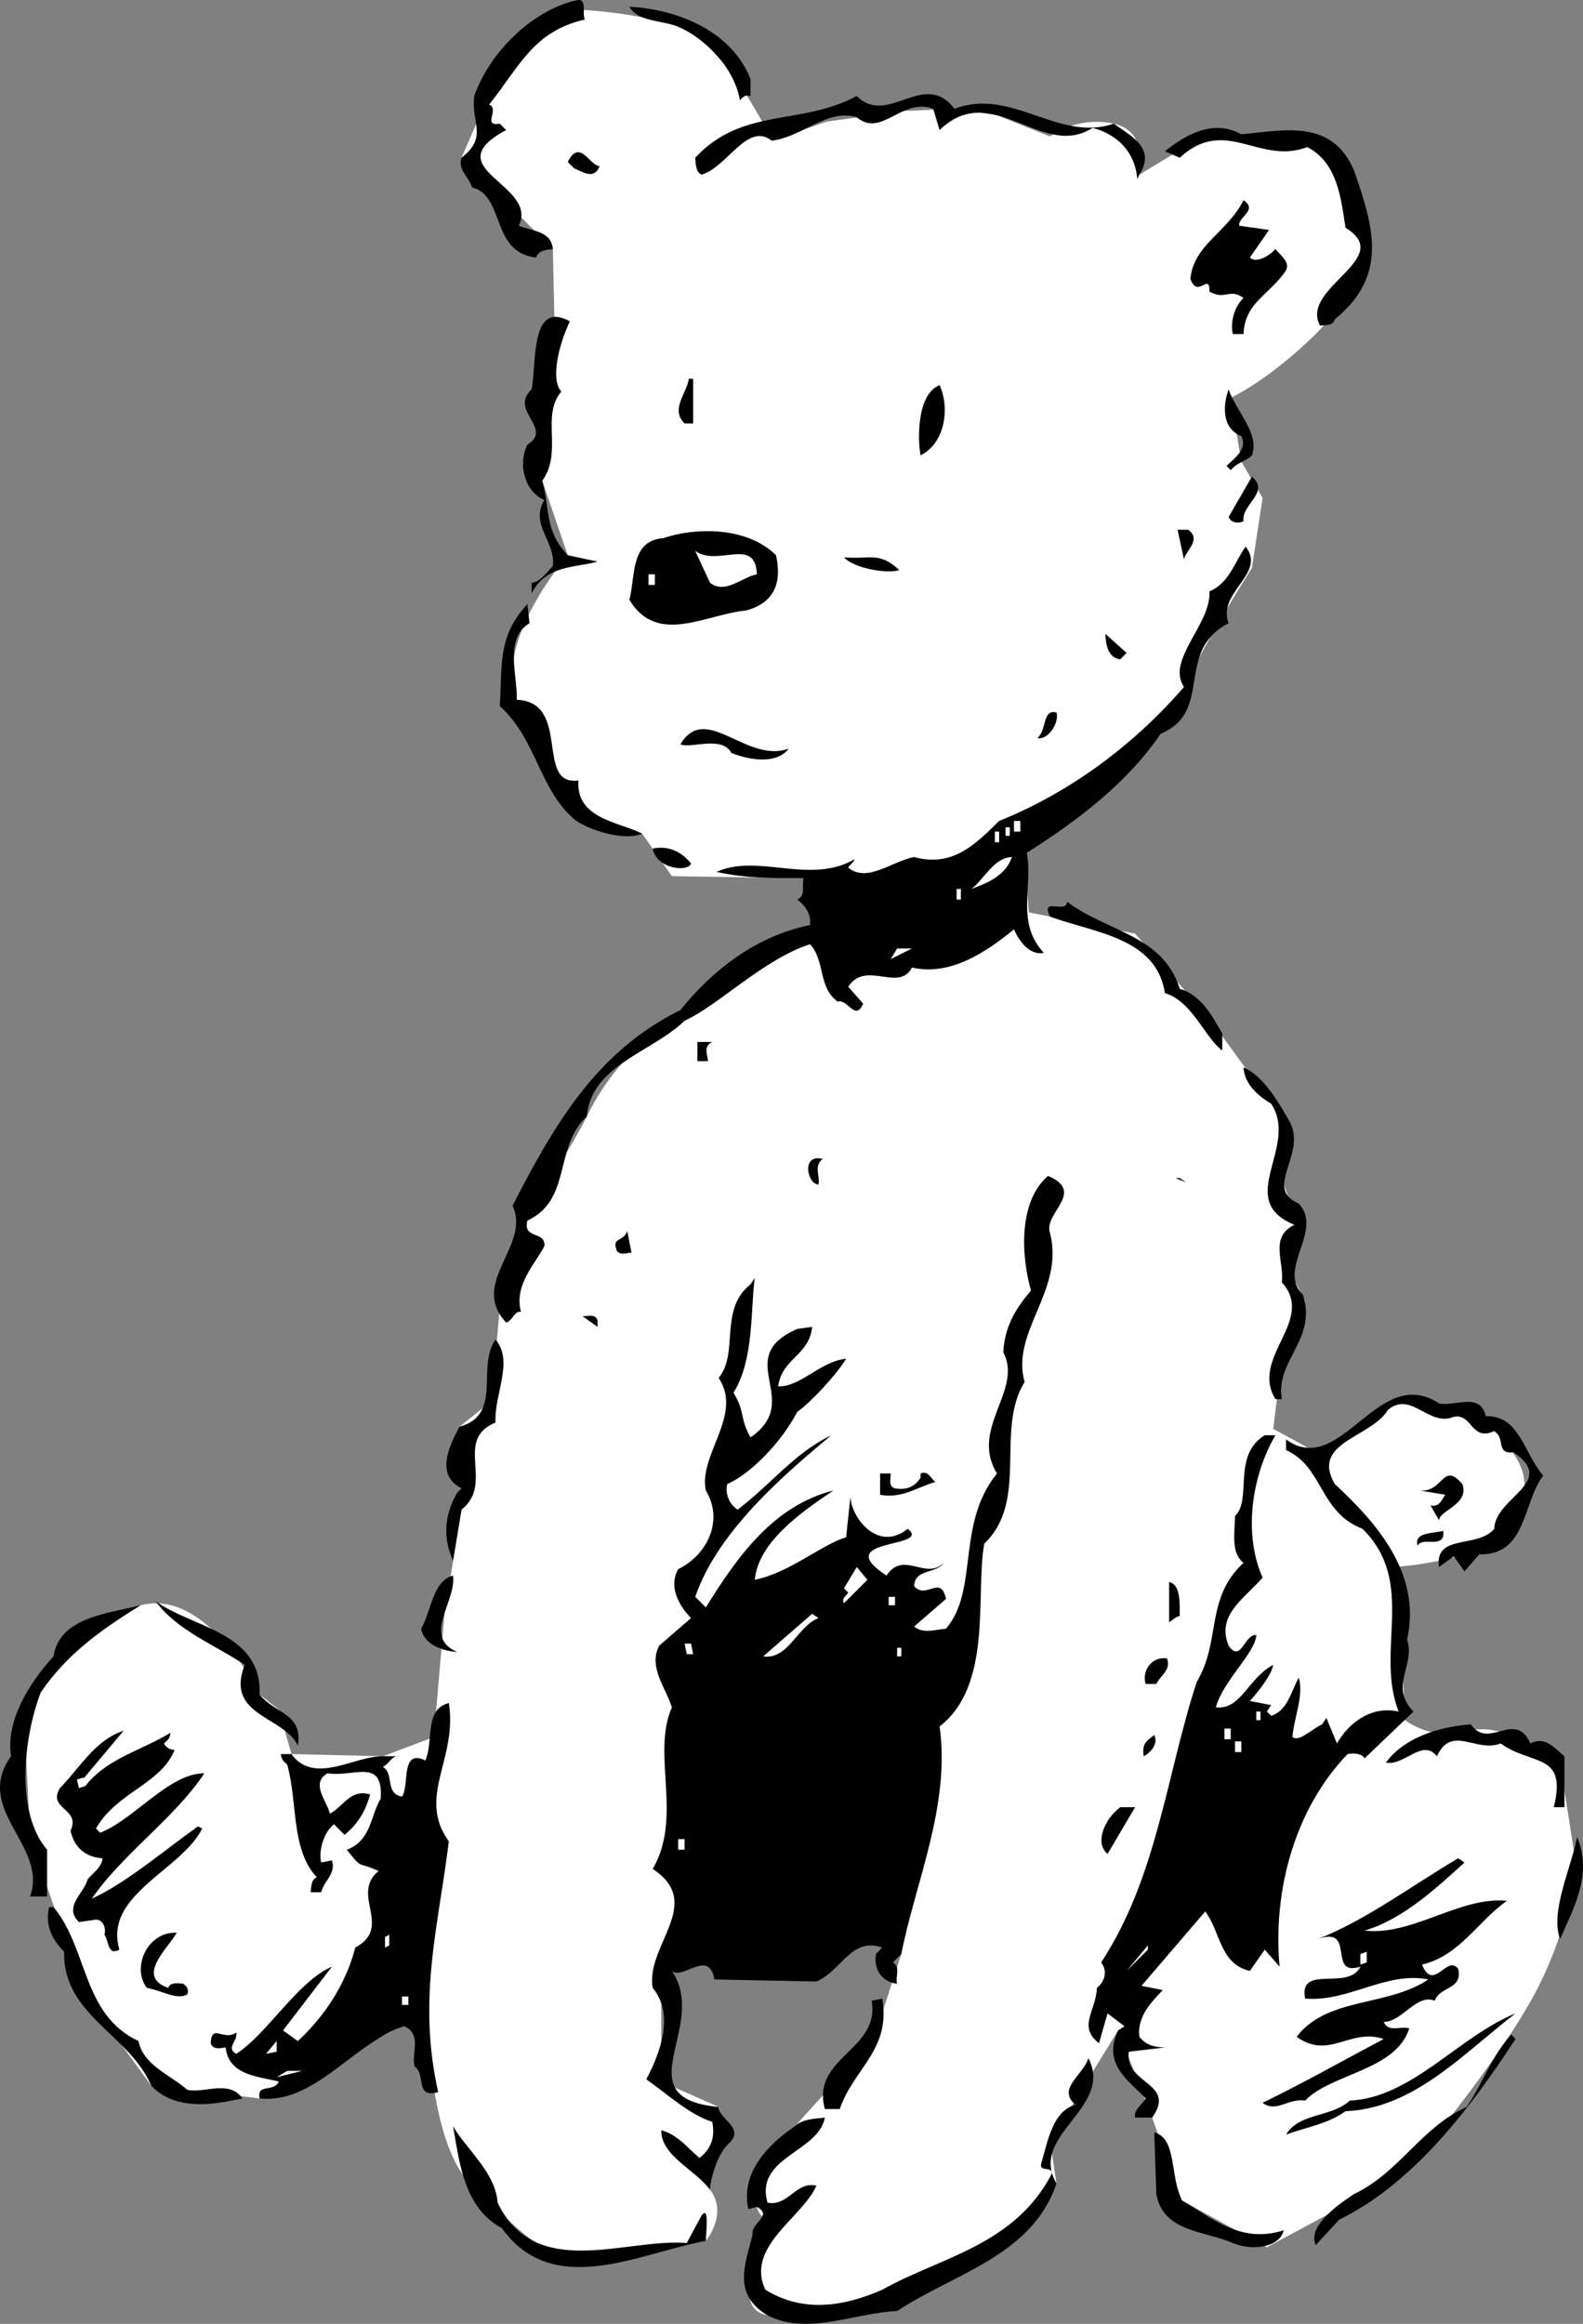 <svg xmlns="http://www.w3.org/2000/svg" width="74.494" height="109.321"><rect width="100%" height="100%" fill="#808080" stroke="none"/><path fill="#fff" d="M53.62 8.216s.491-2.015-1.204-2.398c-1.773-.375-3 .602-3 .602l-2.5-1-2-.301-2.297.097-3.703.5-2.598.903s-2.101-4.586-4.5-5.403C29.393.443 26.416.42 26.416.42l-3.297 3.796-1.402 3.204 4.3 4.296.102 4.704-.601 6.199 1.199 3.5s-3.496 4.023-2.399 6.8c1.075 2.774 2.801 5.7 2.801 5.7l3.098.597 1.402 2 6.2.102 1.3 2.602-4 1.5-4 3s-2.074 1.168-3.5 4.097c-1.476 2.926-3.726 5.426-4 7.903-.226 2.523-.5 5.5-.5 5.5l-1.5 1.199.098 3.898-.801 4.903-.5 5.796-2.398.903-4.301-.102-.598-2.097-.902-.704s-2.438-5.035-5.598-4.199c-3.226.926-5.5 4.903-5.5 4.903l.297 6 2.5 7.296 3.203 4.403 5.098.597 7.902-4s.024 5.977 2 8c2.024 1.977 3.524 3.477 4.797 3.5 1.227-.023 6.3-.796 6.3-.796s1.063-1.282.2-2.403c-.773-1.074.902-2.199.902-2.199l-.5-1.7-2.699-1.198v-6.204l10.297-2 1 2.204-1.297 4-3.703 4.097s-2.125 2.774-1.797 3.801c.274 1.125 1.5.102 1.5.102s-3.375 4.543-1 5c2.274.523 6.024-.727 8.797-2 2.727-1.227 4.8-4.204 4.8-4.204l-.3-2 3.203-5.199 1.598 4.102 1.402 3.898 4 2.2 6.5-3.5s4.524-5.274 6.297-8.797c1.727-3.477 1.703-6 1.703-6l-.703-4.5s-2.523-1.977-4.297-1.5c-1.726.523-3-.5-3-.5l-.203-4.5-.297-2.704s4.524-.273 5.5-2c1.024-1.773.774-2.773-.703-4.296-1.523-1.477-4.297-1.704-4.297-1.704l-4 2.704-2.203-1.204.5-4 1-2-1-2 .703-1.5-.703-2v-3l-3.5-4.796-3.5-4-5-1-.297-4s6.774-3.977 7.297-5.704c.477-1.773 3.5-6.5 3.5-6.5l.5-3.296-1-1.704-.5-3s1.727-.773 4-3c2.227-2.273 2.5-4.796 2.5-4.796l-1.797-4-5.703-.704-3.297 2"/><path d="M27.518.92c-2.407.55-3.051 2.175-4.5 4 .52.207-.352 1.039.5.898l.3.3c-3.386 1.821 1.543 2.548.598 4.5.621.263 1.52.231 1.602 1.098-.348.043-.649.051-.801.403-2.145-.27-1.438-2.899-3-3.301-.172-.535-.68-.816-.5-1.398 1.265-.973.441-1.641.601-2.903.723-2.074 2.758-4.047 4.801-4.5.535-.136.262.574.399.903m7.8 2.796v.801c-.3-.09-.394.114-.5.2-.242-1.477-1.593-2.93-3-3.5-.722-.254-1.824-.215-2.199-.899 2.258.117 4.797 1.129 5.7 3.398m9.597 1.403c2.7-1.031 4.89 1.594 7.5.699.781.574 2.004 1.133 1.203 2.398l-.101.204c-.09-1.235-.922-2.106-2.102-2.403-2.379 1.524-4.715-2.3-7.2.102l-.3-1c-1.488-.551-2.422 1.383-3.598.398-1.375-.426-2.527.914-4 1.102-1.152-.899-2.082 1.238-3.3 1.597-.274-.109-.286-.507-.301-.796 2.222-2.391 4.957-1.485 7.601-2.903 1.461 1.473 3.164-1.289 4.598.602m18.801 2.898c.937 2.68 1.617 4.957-.899 7-.101.348-.504.262-.699.301-.969-1.797 3.59-3.156 1.2-4.602-.212-1.367-.372-3.062-1.801-3.796-2.266.863-3.848-1.485-6 .5l-.7-.301c.883-.711 2.254-1.563 3.598-.801 1.977-.176 4.258-.758 5.3 1.7m-35.499-.2c-.262.656-.774.273-1.2.102l-.3-.301c.57-1.121 1.015.164 1.5.199"/><path d="m58.318 10.619 1.399.199-.899 1.3c.293.274.883-.05 1.2-.402.28.332.691.618.5 1-.754 1.153-1.942 1.493-2 3h-.5c-.106-.382-.032-1.183.5-1.699-.668-.48-.844.125-1.602-.3.008-.95-.547.37-.898-.598.16-1.625 1.742-2.184 2.5-3.7.707.465-.282.801-.2 1.2m-31.5 4.5c-.496 1.02-.937 2.734-.402 3.3-.977 1.153.086 2.817-.898 4.2.382 1.437.113 2.347 1.199 3.5l1.402.3c-1.027.297-2.433.145-3.101 1.5v-.5c.398-.042.683-.453 1-.8.129-1.168-1.098-1.926-.399-3.102-.851-.32-1.297-1.605-.8-2.597 1.242-.77-.887-1.598.199-2.602.238-1.242-.067-4.234 1.8-3.2m5.802 4.802h-.403c-.684-.664.094-1.391.199-2.102h.203v2.102m11.598-1.801c.527 1.176.183 2.789-.899 3.3-.125-.667-.203-2.867.899-3.3m14.699 3.301c-.281.293-.68.308-1 .699l-.2-.2c.415-.39 1-.808.7-1.402-.934-.363-.871-1.469-.598-2.199.336 1.012 1.473 2.07 1.098 3.102m-.398 3.097c-.18.106-.579.121-.7-.199l1.098-1.898c.871.753-.508 1.3-.398 2.097m-22 1.602c.191.863.234 2.16-1.399 2.597-1.945.192-4.195 1.668-5.5-.5.29-1.097.031-2.789 1.598-2.898 1.414-.496 3.91-.582 5.3.8m19.399-1.198c.648.468-.133.996-.2 1.398l-.3-1.398h.5"/><path fill="#fff" d="M35.62 27.017c-.708.13-1.481.953-2.204.403l-.7-1.5c1.079.761 2.829-.7 2.903 1.097"/><path d="M42.318 26.818c-.507.184-2.117-.059-2.601-.602 1.172.118 1.656-.296 2.601.602m15.5 2.5c-2.574 1.32-.671 4.152-3.199 5.2-1.558 2.3-3.898 4.081-6.3 5.6.308 1.555-.532 3.286.8 4.7-.676.164-1.203-.617-1.402-1.102-1.38 1.141-3.043 2.2-4.801 1.801-.617 1.18-2.172-.367-3 .903l.703.796c-.375.856-.71-.234-1.203-.097-.93-.688-.57-1.903-1.297-2.7-2.18.7-4.305 2.876-5.902 3.598-1.528 1.489-4.406 2.09-4.598 4.5-1.574 1.453-.691 3.922-2.8 4.903-.223.902.859.464.8 1.199-.387.781-1.453 1.82-1.101 3.097-.309-.078-.391.426-.7.5-1.757-1.902 1.188-3.605.301-5.5 1.89-3.644 3.867-7.218 7.899-9.199 1.539-1.914 3.586-3.488 6.101-4 .05-.476-.164-.87-.601-1.199.418-.172.203-.664.3-1-1.41-.02-2.609.023-4.101-.3 1.949-.891 4.402.624 6.5-.598-.035.148-.23.253-.301.398.902.73 2.066-.312 3.102-.5 1.777.488 2.843-.547 4-1.7 3.257-1.304 6.285-3.51 8.699-6.3-.856-1.27 1.285-2.945 1.199-4.5.922-.375 1.184-1.383 1.703-2.102 1 1.266-1.367 2.149-.8 3.602"/><path fill="#fff" d="M30.518 27.517h.3v-.5h-.3v.5"/><path d="M24.916 29.318c-1.21.719-.547 2.496-.598 3.602 2.594.109.832 4.07 2.899 3.796-.113 1.81 1.894 1.938 3 2.5-.676.325-2.188-.023-3.098-.597-1.762-1.434-1.847-3.832-3.601-5.403.129-1.976-.114-3.27 1.3-4.796l.098.898m27.801 1.699c-.563-.074-.684-.668-.7-1.199l1 .898-.3.301m-3 2.5c.144.508-.426 1.328-.899 1.2.454-.368.22-1.364.899-1.2M37.12 35.216c-.598.778-1.907.524-2.704.204-.445-.836-1.922-.188-2.398-.403 1.199-2.011 3.101.926 5.101.2"/><path fill="#fff" d="M47.717 39.119h.3v-.5h-.3v.5"/><path d="M32.518 40.619c-.121.422-1.63.273-1.801-.7.734-.148 1.344.133 1.8.7"/><path fill="#fff" d="M47.518 39.318h-.2v-.398h.2v.398m-.7.301h.2v-.5h-.2v.5m-1.101 2.199c.597-.465 1.062-1.48 1.902-1.5-.308.902-1.195 1.234-1.902 1.5m-.699.5h.199v-.5h-.2v.5"/><path d="M55.518 46.517c.992.285 1.527 1.266 2 2.102v.8c-.836-.62-1.395-2.304-2.7-2.703-.402-2.644-3.41-2.84-5.402-3.597-.473-.957.758-.098.8-.7 1.891 1.434 4.497 1.544 5.302 4.098"/><path fill="#fff" d="m41.916 45.119.3-.5h.7zm0 0"/><path d="M33.518 49.017c-.438.203-.223.598-.2.903h-.5v-.903h.7m27.199 3.801c.762 1.516-1.285 3.086.402 3.8 1.184 1.29-1.055 3.067.2 4.302.663 2.101-1.305 3.07-1 4.898h-.301c-1.211-1.984 1.93-3.695.3-5.5.133-.945-.605-2.121.598-2.7-2.867-1.163.246-3.675-1.098-5.698-.539-.313-1.257-.887-1.3-1.704.93.387 1.671 1.66 2.199 2.602m-22 1.699c-.438.328-.117.817-.2 1.2-.503.035-.855-1.454.2-1.2m10.699 3.5c.68 2.719-1.86 4.606-1.2 7-1.398 2.235.22 5.582-1.898 7.602-.43 2.37.422 6.644-2.101 8.597.52 3.72-1.156 7.38-1.801 10.704l-.398.398c.382.203.097.715.199 1-.692-.066-1.113-.648-1-1.398l.3-.301c-1.468-.516-1.913 1.101-3.101 1.597l-4.797-.097c-.258-1.48-1.504.062-2-.403 1.774 2.622-2.312 5.97 2.2 6.403.027.605 1.238.965.5 1.699-.715.617-.958 2.227-.903 2.2-.691-.95-2.312-1.595-2.297-2.802.746.18 1.274.86 1.797 1.301.477-.375.762-.886.602-1.699-1.082-.344-2.118-1.309-3.102-2 .621-1.195 1.356-3.023.3-4.3-.359-1.977 2.473-3.977 0-5.598 1.43-2.446-.073-5.391.903-7.602-.285-.918-1.12-1.89-.601-2.898l1.5-1.301c-.621-.64-1.051-1.524-.602-2.301 1.398-.691 2.145-2.316 1.3-3.7-.362-1.675 1.77-3.554.602-5.3.97-1.148-.004-3.215 1.5-4.398l.2-.301c-.204 1.433-.02 3.828-1 5.398.566.946.273 1.156.8 2.102 2.547-1.754-.925-3.735 2.2-5.102l.699-.097c-.125 1.336-1.422 1.48-1.598 2.796 1.028.055 1.985-1.18 3.2-1.296-.493.793-1.65 2.035-2.301 2.5-.782 1.484-2.23 2.937-3.301 3.398-.098.48.117.973.5 1.2 1.683-1.302 2.637-2.634 4.402-3.5-2.133 1.78-5.34 4.491-6.402 7.6l.5.5c1.504-2.44 3.219-4.8 6-5.5-1.567 1.055-3.52 2.427-3.7 4.2 1.633-.324 3.184-1.68 4.301-2l.2-1.898c.043.972 1.3 2.628 2.699 1.5 1.195.937-3.727.41-1 2.199.797-1.211 1.847.25 2.699-.602-.36.535-1.371.27-1.398 1.102.578.652 1.238-.574 1.5.597l-1.5 1.301c.433.36 1.027.137 1.5.102 1.562-1.836.457-4.899 2.398-7.301-1.3-2.121 1.238-3.914.3-5.7.04-1.081.509-2 1.302-2.902-.485-1.71-.575-4.21.8-5.398 1.813.777-.254 1.75.098 2.7m6.402-2.399-.5-.2h.2zM29.717 58.92c-.2.03-.594.144-.7-.102-.226-.64.286-.36.5-.898l.2 1m-1.597 3.199v.3l-.704-.5c.305-.003.602-.113.703.2m-4.801 4.801c-1.996.824-.023 2.855-1.601 4.097l-.399 2.403c-.433-.957-.472-2.059.2-3.204l.199-.199c-1.238-.644-.586-1.969-.098-2.898 2.063-.559.781-2.817 1.7-4.102.874 1.024-.07 2.559 0 3.903m46.597-.301c1.594-.028 1.754 1.668 2.703 2.8-.965 1.27-.777 3.762-3 3.7l-.703.8-.5-.703-.7.5c-.214-1.582 1.813-.851 2.602-1.796.028-1.485 3.004-2.192.899-3.602-.844.113-.371-.703-.899-1-1.164.555-1.02-1.05-2.101-.602-1.098.227-1.848-1.246-2.899-.398-.773 1.316-3.668 1.52-2.5 3.5 2.172 2.004 4.055 4.34 3.399 7.3.402 1.25-.863 2.196.3 3.4l-2.3 2.198c-.156-.257-.555-.242-.801-.199-2.465 2.555-3.531 6.395-3.2 10l-.698-.8-.7 1c-1.414-.317-1.367-1.82-2.101-2.797l-3 3.5 1 .199c-.457.492-1.23 1.219-1.098 2.199.317.402.719.488 1.2.5l-1.7.2c-.219 1.542 2.278 1.456 1.098 3.1h-.801c-.074-.374.316-.585.5-.902-.824-.863-2.05-1.62-1.297-3.199l.297-.199-.797-.602-.402 1.403c-1.016-.785-.14-1.516-.098-2.602.41-.332.492-.832.2-1.199 2.64-4.02 3.07-8.836 4.5-13.2 1.156-1.933.382-3.905 2.199-5.6-.59-.45-.418-1.356-.399-2.2.82-.785-.152-2.852 1.399-3.8h.5c-1.114 1.913-1.52 4.632-.602 6.698-.91 1.032-2.184 1.778-1.598 3.204.594.836.743-.57 1.301-.5-.027.812-1.578 2.168-1.902 3.398 1.172.14 1.52-1.375 2.699-2-.086.488-.66 1.207-1.098 1.7l1 .198-.199.301.2.2c.769-.239.937-1.141 1.3-1.797.246.832-.219 1.851-.3 2.796.324.247.902-.375 1.398-.597l.199-.301.5 1.2c.594-1.04 1.668-1.778 2.902-1.5-1.125-2.884.864-6.055-1.699-8.598-2.055-.797-1.828-2.907-3.601-3.704v-.5c2.593 1.872 4.304-3.593 7.199-1.699.68.184 1.953-.562 2.199.602"/><path d="M41.916 69.318c-.016.309-.105.61.203.7.496.081.895-.032 1.2-.5v-.2c.367-.156.48.242.699.398-.907.266-1.586.793-2.602.602v-1h.5m26.902.5c.336.957-1.054 1.207-1.101 1.7l-.399-.7c.442.105.528-.297.7-.5l-1.2-.2c1.118.098 1.067-1.398 2-.3m-.902 2.199c.113.899-1.008.239-1.2.7-.218-.649.786-.583 1.2-.7m-46.598 2.102c.168 1.222-1.476 2.883.2 3.597-.653-.05-1.559-.32-1.7-1.097.485-.836.536-2.238 1.5-2.5"/><path fill="#fff" d="M39.717 75.42c-.125-.211.074-.317.199-.5l-.2-.204.602-1 .5.602-1.101 1.102"/><path d="M12.217 79.716c.75.926 2.047.883 1.8 2.403-.648-1.39-3.449-1.39-2.5-3.801-1.468-.977-3.19-1.617-4.199-3 1.704 1.262 5.012 1.445 4.899 4.398M6.62 75.517c-1.798 1.11-3.458 2.266-4.704 4.102-.816 2.14-1.195 5.656.3 7.398v2.2h-.8c.86-2.395-2.703-4.075-.898-6.598-.246-1.633.793-3.371 2-4.7.285-1.824 2.48-2 4.101-2.402m48.899.5c-.184.043-.282.149-.5.301V74.42c.562.132.492 1.035.5 1.597"/><path fill="#fff" d="M41.818 75.517h.301v-.398h-.3v.398m-3.301.602c-.98.363-1.426 1.98-2.602 1.8l2.3-2 .302.2m-6.2 1.699h.301l-.101-.5h-.301l.101.5m9.899.102h.199v-.403h-.2v.403"/><path d="M54.916 78.017c.203.555-.289.77-.5 1.2h-.5c-.195-.598.281-1.313 1-1.2M21.12 80.119c.425 2.625-1.513 4.394 0 6.5-.497 4.062-1.481 7.398-.5 11.8-1.118.305-.556-.812-1.102-1.203-.192-.585.379-1.507-.5-1.898-2.41.809-4.211 3.672-6.801 3.398-.145-.73.672-.261.902-.796-.957-.239-2.363-.29-2.5-1.602-.207.023-.601.137-.703-.2.055-.96.586-.081 1.203-.5.082.395-.508.716 0 1 1.473-.952 2.887-3.405 4.5-4.1l-2.3 3 .699.5c1.343-1.25 2.289-2.786 2.699-4.4 1.8-.964-.254-2.491 1.101-3.6-1.109-.5-.691-.016-1.5-1 1.16-.43 1.118-1.63 1.598-2.4.125-1.952-1.242-1.003-2.5-1.198-.836.468-.004 1.34.102 1.898.605-.281.972-1.195 1.898-.898-.191.675-.473 1.289-1.2 1.898l-.5-.5c-.55.453-.722 1.36-.597 1.8l.5-.1c.211.628-.379.952-.5 1.5h-.5c.031-.227.02-.63.297-.7-1.227-1.297-.902-3.508-1.398-5.3-.07-.09-.274-.184-.301-.5h.5c1.066 1.464 2.922.097 4.3.1h.801c-.382-.066-.468.337-.8.5.55.333.082 1.247.898 1.4.371-.493-.09-2.278 1.102-1.7.398-.934-.055-2.418 1.101-2.7M3.717 83.92l.3.097c1.016-1.297 2.606-1.652 4-2.5-.011.301-.21.407-.3.5a.545.545 0 0 0 .5.301c-.64 1.613-2.727 1.988-3.7 3.7l.2.198c1.617-.64 3.242-2.796 4.902-2.796-1.387 2.09-3.828 3.777-5.3 5.898 1.62-.727 3.562-2.394 5-3.398l.199.097c-.996 1.985-4.66 3.114-3.899 5.7-.558.308-.484-.395-.703-.7.094-.39-.121-.785-.5-.699l-.7.102c-.741-.723.24-1.356.403-2 .203-.27.692-.586.7-1-.825-.059-1.34-.543-1.5-1.301.495-1.055-1.102-.996-.5-2 .93-.953 1.683-2.281 3-2.7l-2.102 2.5"/><path fill="#fff" d="M59.12 80.92h.198v-.403h-.199v.403"/><path d="M53.818 82.619c-.078-.598.118-.707.5-1 .223.472-.261.89-.5 1m18.2-.602c.718-.36 1.14.227 1.601.602v2.398h-.5c.645-2.597-1.031-1.937-2.5-3-1.156.453-2.305-.906-3 .602-.68-.86-1.535.472-2.402.3.82-1.128 2.402-1.683 4-1.8.844 1.23 2.078-.711 2.8.898"/><path fill="#fff" d="M57.62 81.818h.296v-.5h-.297v.5M3.717 84.119l.3-.102-.101-.398-.297.097.098.403M58.12 82.42h.296v-.5h-.297v.5"/><path d="M52.12 87.216c-.618-.515-.157-1.632.597-2.199h.699l-1.297 2.2"/><path fill="#fff" d="M31.916 87.017h.3v-.5h-.3v.5"/><path d="M74.217 86.42c.75 1.761-.192 3.398-.801 4.796-.488-1.261.54-3.398.8-4.796M2.518 89.716c1.629 1.942 1.336 5.055 4 6.301.222 1.153 1.539 1.606 2.3 2.301.868.152 1.946-.488 2.598.398-.715.118-2.992.797-4.297-.597-1.031-2.426-4.164-3.317-4.101-6.301-.59-.602-.914-1.289-.7-2.102h.2m66.398-2.097c-1.234 1.117-2.879 2.676-4.7 3.199 2.247.266 4.481-1.617 6.7-1.398-1.375.953-2.219 2.586-4 3 .543 1.328 1.18-.497 1.703.199.235.98-.87.82-1.101 1.5-.86-.344-1.516.98-2.399 1 .203.504.793.183 1.2.3-.633 1.993-3.633 2.098-4.903 3.399-.789-.129-1.367.594-2 .102 1.984-.957 3.848-2.024 5.703-3-1.61-.532-2.555 1-4.101-.102 1.441-1.895 4.261-1.395 6.199-2.7-1.996-.394-3.746 1.071-5.801.9-.312-1.65 2.035-.329 2.602-1.5-1.59.507-.172-1.946-2-1.302 2.218-.859 4.46-2.535 6.601-3.796l.297.199M8.318 90.92c-.468.808-1.925 2.058-.402 2.597.086-.293.488-.207.703-.199.09.082.293.176.2.5-.485.293-1.204-.18-1.903-.3-.738-.93.004-2.657 1.402-2.598"/><path fill="#fff" d="m18.12 91.619.198-.102v-.5l-.199.102v.5m34.899 1.097 1-1.199v.2zm11-.296.3-.102v-.5l-.3.102v.5m-45.102 1.898h.3v-.398h-.3v.398"/><path d="M41.518 94.017c.418 2.422-1.352 3.285-2 5.2h-.7c-.671-2.442 2.618-2.758 2.2-5.098l.5-.102"/><path fill="#fff" d="m53.518 93.619-.301.5.3-.5m-40.999 3 .5-.602v.5zm0 0"/><path d="M71.318 94.716c-2.46 1.883-4.773 4.47-8 4.602-.847.61-1.843.742-2.8 1.102.632-1.047 2.14-.801 3-1.602 2.91-.129 5.113-3.008 7.8-4.102"/><path fill="#fff" d="m13.018 97.716.5-.296h.699zm0 0"/><path d="M71.318 95.92c-2.261 3.476-4.945 6.87-8.3 8.5l-1.102 1.199c-.379-.856.89-1.801 1.8-2.403 2.134-1.007 3.161-3.144 5.302-4.097.789-1.149 1.144-2.363 2.101-3.403l.2.204m-21.602 6.796c-1.14 3.399-4.813 4.227-7.5 6-2.051.094-4.215 1.172-6.098.204-1.687-1.008-1.035-2.434-.703-3.801-.102-.543.988-.88.203-1.301l-.402.102c-.383-1.727.969-3.075 2.199-3.903.328-.328.93-.347 1.402-.398-.316 1.644-3.312 1.851-2.699 4 .973.195 1.328-1.016 2.297-.801-.61 1.473-3.363 2.867-2.398 4.898 1.746 1.079 3.636.813 5.5 0 2.757-1.55 6.242-2.074 8-5.5-.086-.332-.676-.011-.5-.5.273-.93.523-2.437 1.601-2.699-.914-.746.363-1.39.598-2.199 1.219 2.36-2.84 3.602-1.5 5.898m-26.301.903c1.79 3.715 6.02 1.664 8.902 1.898l.7-1.3c.367-.473.21.734.199 1.203-3.055.539-7.18 2.785-9.598-.602-1.836-.969-2.015-3.262-2.3-4.8.566 1.027 2.007 2.175 2.097 3.6m32.204-.101c1.402.801 2.745 2.055 4.796 1.403-.242.89-1.64.941-2.398.597-1.38-.586-3.278-.52-3.602-2.3l-.098-2.899c1.07.258.735 2.07 1.301 3.2"/></svg>
